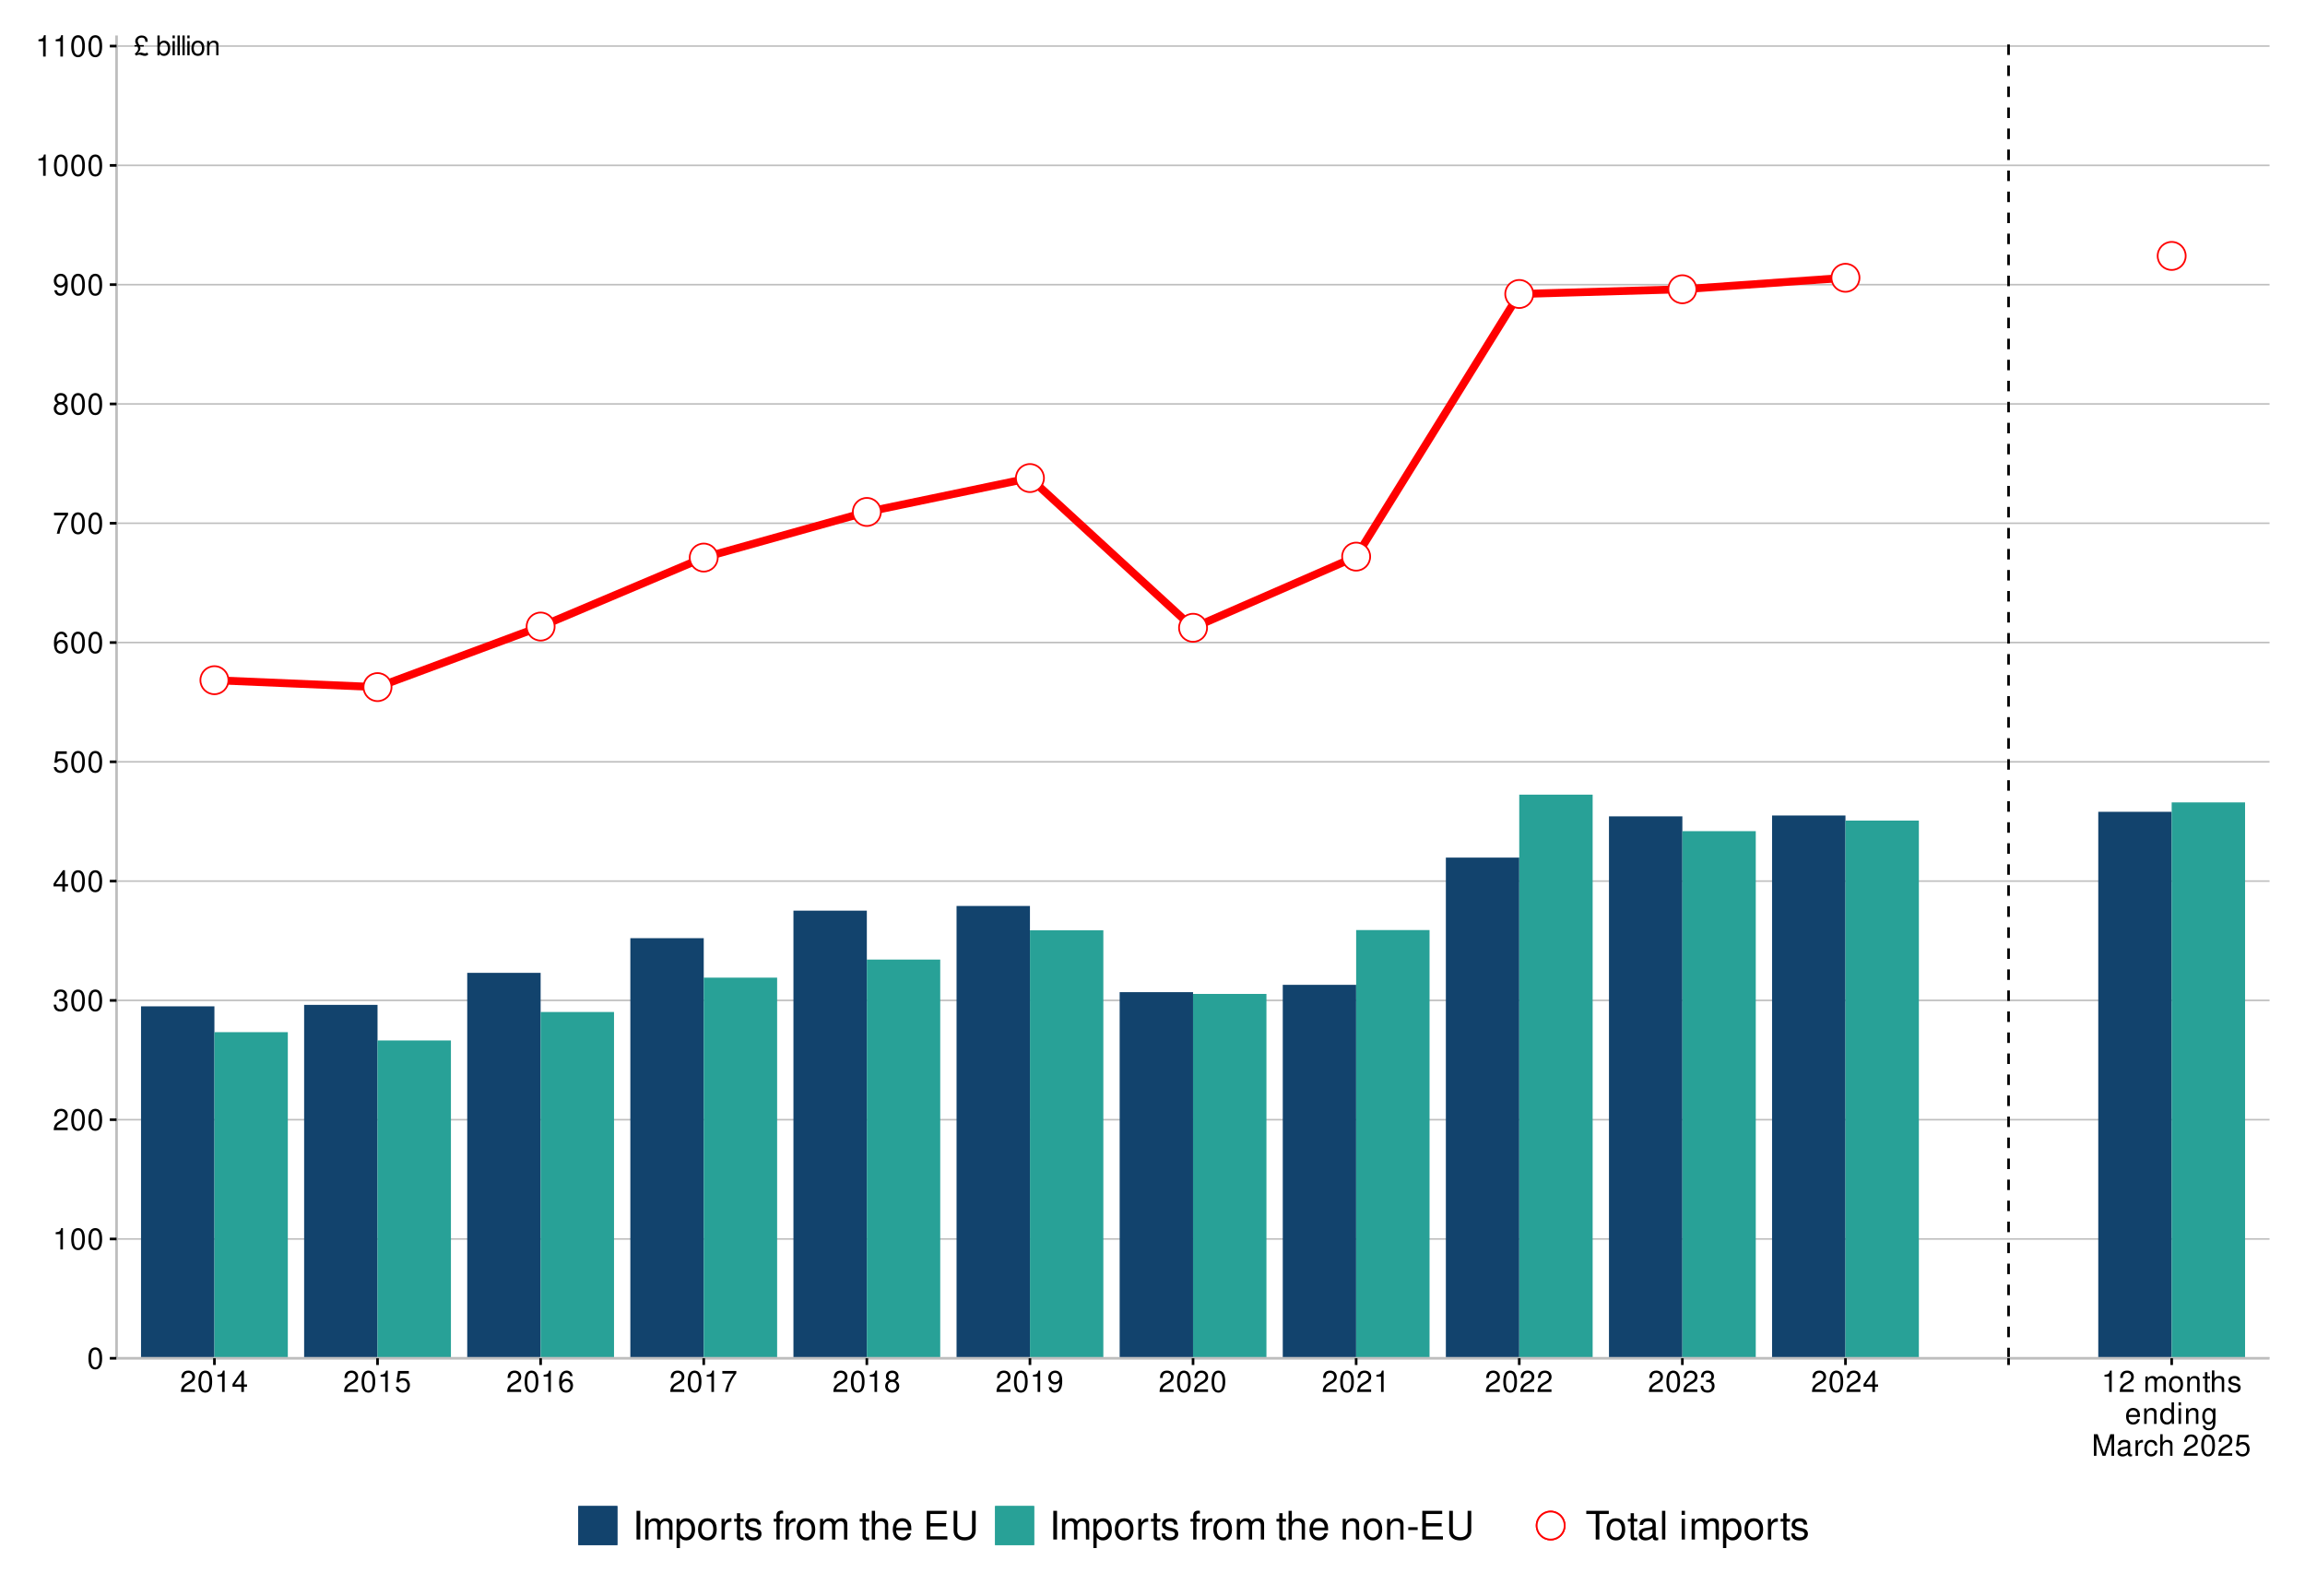 <?xml version="1.0" encoding="UTF-8"?>
<svg xmlns="http://www.w3.org/2000/svg" xmlns:xlink="http://www.w3.org/1999/xlink" width="936pt" height="648pt" viewBox="0 0 936 648" version="1.1">
<defs>
<g>
<symbol overflow="visible" id="glyph0-0">
<path style="stroke:none;" d=""/>
</symbol>
<symbol overflow="visible" id="glyph0-1">
<path style="stroke:none;" d="M 4.047 -4.156 L 2.281 -4.156 C 2.203 -4.297 2.141 -4.391 2.094 -4.469 L 1.859 -4.891 C 1.703 -5.188 1.625 -5.484 1.625 -5.781 C 1.625 -6.625 2.25 -7.188 3.188 -7.188 C 4.141 -7.188 4.656 -6.625 4.688 -5.484 L 5.656 -5.484 C 5.641 -6.172 5.562 -6.594 5.344 -6.953 C 4.953 -7.641 4.172 -8.047 3.219 -8.047 C 1.75 -8.047 0.594 -7.031 0.594 -5.688 C 0.594 -5.203 0.672 -5 1.188 -4.156 L 0.281 -4.156 L 0.281 -3.547 L 1.5 -3.547 C 1.672 -3.266 1.766 -2.953 1.766 -2.688 C 1.766 -2 1.406 -1.453 0.391 -0.578 L 0.922 0.156 C 1.344 -0.125 1.734 -0.25 2.125 -0.25 C 2.359 -0.25 2.625 -0.203 2.844 -0.125 C 3.766 0.188 4.047 0.25 4.469 0.25 C 5.031 0.25 5.469 0.062 5.906 -0.359 L 5.453 -1.094 C 5.125 -0.875 4.812 -0.766 4.531 -0.766 C 4.328 -0.766 4.125 -0.812 3.656 -0.938 C 3.219 -1.078 3.047 -1.109 2.75 -1.109 C 2.281 -1.109 1.828 -0.969 1.406 -0.672 C 2.391 -1.672 2.703 -2.188 2.703 -2.766 C 2.703 -2.969 2.656 -3.219 2.547 -3.547 L 4.047 -3.547 Z M 4.047 -4.156 "/>
</symbol>
<symbol overflow="visible" id="glyph0-2">
<path style="stroke:none;" d=""/>
</symbol>
<symbol overflow="visible" id="glyph0-3">
<path style="stroke:none;" d="M 0.594 -8.047 L 0.594 0 L 1.422 0 L 1.422 -0.734 C 1.859 -0.062 2.453 0.25 3.266 0.25 C 4.781 0.25 5.781 -1 5.781 -2.922 C 5.781 -4.797 4.844 -5.953 3.297 -5.953 C 2.5 -5.953 1.938 -5.656 1.516 -5 L 1.516 -8.047 Z M 3.125 -5.094 C 4.156 -5.094 4.812 -4.203 4.812 -2.812 C 4.812 -1.5 4.125 -0.609 3.125 -0.609 C 2.141 -0.609 1.516 -1.484 1.516 -2.844 C 1.516 -4.203 2.141 -5.094 3.125 -5.094 Z M 3.125 -5.094 "/>
</symbol>
<symbol overflow="visible" id="glyph0-4">
<path style="stroke:none;" d="M 1.656 -5.781 L 0.734 -5.781 L 0.734 0 L 1.656 0 Z M 1.656 -8.047 L 0.734 -8.047 L 0.734 -6.891 L 1.656 -6.891 Z M 1.656 -8.047 "/>
</symbol>
<symbol overflow="visible" id="glyph0-5">
<path style="stroke:none;" d="M 1.672 -8.047 L 0.75 -8.047 L 0.75 0 L 1.672 0 Z M 1.672 -8.047 "/>
</symbol>
<symbol overflow="visible" id="glyph0-6">
<path style="stroke:none;" d="M 3 -5.953 C 1.375 -5.953 0.391 -4.797 0.391 -2.844 C 0.391 -0.891 1.375 0.25 3.016 0.25 C 4.656 0.25 5.641 -0.906 5.641 -2.812 C 5.641 -4.812 4.688 -5.953 3 -5.953 Z M 3.016 -5.109 C 4.047 -5.109 4.672 -4.25 4.672 -2.812 C 4.672 -1.453 4.031 -0.594 3.016 -0.594 C 1.984 -0.594 1.359 -1.453 1.359 -2.844 C 1.359 -4.25 1.984 -5.109 3.016 -5.109 Z M 3.016 -5.109 "/>
</symbol>
<symbol overflow="visible" id="glyph0-7">
<path style="stroke:none;" d="M 0.766 -5.781 L 0.766 0 L 1.703 0 L 1.703 -3.188 C 1.703 -4.375 2.312 -5.141 3.266 -5.141 C 4 -5.141 4.469 -4.703 4.469 -4.016 L 4.469 0 L 5.375 0 L 5.375 -4.375 C 5.375 -5.328 4.656 -5.953 3.547 -5.953 C 2.688 -5.953 2.125 -5.625 1.625 -4.812 L 1.625 -5.781 Z M 0.766 -5.781 "/>
</symbol>
<symbol overflow="visible" id="glyph1-0">
<path style="stroke:none;" d=""/>
</symbol>
<symbol overflow="visible" id="glyph1-1">
<path style="stroke:none;" d="M 3.297 -8.672 C 2.516 -8.672 1.781 -8.312 1.344 -7.734 C 0.797 -6.953 0.516 -5.812 0.516 -4.203 C 0.516 -1.266 1.469 0.281 3.297 0.281 C 5.094 0.281 6.078 -1.266 6.078 -4.125 C 6.078 -5.812 5.812 -6.938 5.25 -7.734 C 4.812 -8.328 4.109 -8.672 3.297 -8.672 Z M 3.297 -7.734 C 4.438 -7.734 5 -6.578 5 -4.219 C 5 -1.75 4.453 -0.594 3.281 -0.594 C 2.156 -0.594 1.594 -1.797 1.594 -4.188 C 1.594 -6.578 2.156 -7.734 3.297 -7.734 Z M 3.297 -7.734 "/>
</symbol>
<symbol overflow="visible" id="glyph1-2">
<path style="stroke:none;" d="M 3.109 -6.188 L 3.109 0 L 4.156 0 L 4.156 -8.672 L 3.469 -8.672 C 3.094 -7.344 2.859 -7.156 1.219 -6.953 L 1.219 -6.188 Z M 3.109 -6.188 "/>
</symbol>
<symbol overflow="visible" id="glyph1-3">
<path style="stroke:none;" d="M 6.078 -1.047 L 1.594 -1.047 C 1.703 -1.766 2.094 -2.219 3.125 -2.859 L 4.328 -3.531 C 5.516 -4.188 6.125 -5.078 6.125 -6.141 C 6.125 -6.859 5.844 -7.531 5.344 -8 C 4.844 -8.453 4.219 -8.672 3.406 -8.672 C 2.328 -8.672 1.531 -8.297 1.062 -7.547 C 0.75 -7.094 0.625 -6.547 0.594 -5.672 L 1.656 -5.672 C 1.688 -6.266 1.766 -6.609 1.906 -6.906 C 2.188 -7.422 2.734 -7.75 3.375 -7.75 C 4.328 -7.75 5.047 -7.062 5.047 -6.125 C 5.047 -5.422 4.656 -4.828 3.906 -4.391 L 2.797 -3.75 C 1.016 -2.719 0.5 -1.906 0.406 -0.016 L 6.078 -0.016 Z M 6.078 -1.047 "/>
</symbol>
<symbol overflow="visible" id="glyph1-4">
<path style="stroke:none;" d="M 2.656 -4 L 3.234 -4 C 4.375 -4 4.984 -3.453 4.984 -2.406 C 4.984 -1.312 4.328 -0.656 3.234 -0.656 C 2.078 -0.656 1.516 -1.25 1.438 -2.516 L 0.391 -2.516 C 0.438 -1.828 0.547 -1.375 0.75 -0.984 C 1.203 -0.141 2.031 0.281 3.188 0.281 C 4.938 0.281 6.078 -0.781 6.078 -2.422 C 6.078 -3.531 5.656 -4.125 4.625 -4.484 C 5.422 -4.812 5.812 -5.406 5.812 -6.281 C 5.812 -7.781 4.844 -8.672 3.234 -8.672 C 1.516 -8.672 0.594 -7.719 0.562 -5.875 L 1.625 -5.875 C 1.625 -6.406 1.688 -6.703 1.812 -6.969 C 2.047 -7.469 2.578 -7.75 3.234 -7.75 C 4.172 -7.75 4.734 -7.188 4.734 -6.25 C 4.734 -5.641 4.531 -5.266 4.062 -5.062 C 3.766 -4.938 3.391 -4.891 2.656 -4.891 Z M 2.656 -4 "/>
</symbol>
<symbol overflow="visible" id="glyph1-5">
<path style="stroke:none;" d="M 3.922 -2.094 L 3.922 0 L 4.984 0 L 4.984 -2.094 L 6.234 -2.094 L 6.234 -3.047 L 4.984 -3.047 L 4.984 -8.672 L 4.203 -8.672 L 0.344 -3.219 L 0.344 -2.094 Z M 3.922 -3.047 L 1.266 -3.047 L 3.922 -6.875 Z M 3.922 -3.047 "/>
</symbol>
<symbol overflow="visible" id="glyph1-6">
<path style="stroke:none;" d="M 5.719 -8.516 L 1.312 -8.516 L 0.688 -3.875 L 1.656 -3.875 C 2.141 -4.469 2.562 -4.672 3.234 -4.672 C 4.375 -4.672 5.078 -3.891 5.078 -2.625 C 5.078 -1.406 4.375 -0.656 3.219 -0.656 C 2.297 -0.656 1.734 -1.125 1.469 -2.094 L 0.422 -2.094 C 0.562 -1.391 0.688 -1.062 0.938 -0.75 C 1.422 -0.094 2.281 0.281 3.234 0.281 C 4.953 0.281 6.156 -0.969 6.156 -2.766 C 6.156 -4.453 5.047 -5.609 3.406 -5.609 C 2.812 -5.609 2.328 -5.453 1.844 -5.094 L 2.172 -7.469 L 5.719 -7.469 Z M 5.719 -8.516 "/>
</symbol>
<symbol overflow="visible" id="glyph1-7">
<path style="stroke:none;" d="M 5.969 -6.422 C 5.766 -7.844 4.859 -8.672 3.562 -8.672 C 2.625 -8.672 1.781 -8.219 1.281 -7.438 C 0.75 -6.594 0.516 -5.531 0.516 -3.953 C 0.516 -2.5 0.719 -1.578 1.234 -0.797 C 1.688 -0.094 2.438 0.281 3.375 0.281 C 4.984 0.281 6.156 -0.938 6.156 -2.625 C 6.156 -4.219 5.078 -5.359 3.547 -5.359 C 2.719 -5.359 2.047 -5.047 1.594 -4.406 C 1.609 -6.547 2.281 -7.734 3.484 -7.734 C 4.234 -7.734 4.75 -7.266 4.922 -6.422 Z M 3.422 -4.422 C 4.438 -4.422 5.078 -3.703 5.078 -2.547 C 5.078 -1.453 4.359 -0.656 3.391 -0.656 C 2.406 -0.656 1.656 -1.484 1.656 -2.594 C 1.656 -3.672 2.375 -4.422 3.422 -4.422 Z M 3.422 -4.422 "/>
</symbol>
<symbol overflow="visible" id="glyph1-8">
<path style="stroke:none;" d="M 6.234 -8.516 L 0.547 -8.516 L 0.547 -7.469 L 5.141 -7.469 C 3.125 -4.578 2.297 -2.797 1.656 0 L 2.781 0 C 3.25 -2.719 4.312 -5.062 6.234 -7.625 Z M 6.234 -8.516 "/>
</symbol>
<symbol overflow="visible" id="glyph1-9">
<path style="stroke:none;" d="M 4.688 -4.578 C 5.578 -5.109 5.859 -5.547 5.859 -6.359 C 5.859 -7.734 4.812 -8.672 3.297 -8.672 C 1.797 -8.672 0.75 -7.734 0.75 -6.375 C 0.75 -5.547 1.016 -5.125 1.891 -4.578 C 0.922 -4.078 0.438 -3.375 0.438 -2.406 C 0.438 -0.828 1.609 0.281 3.297 0.281 C 4.984 0.281 6.156 -0.828 6.156 -2.406 C 6.156 -3.375 5.672 -4.078 4.688 -4.578 Z M 3.297 -7.734 C 4.203 -7.734 4.781 -7.203 4.781 -6.344 C 4.781 -5.516 4.188 -4.984 3.297 -4.984 C 2.406 -4.984 1.828 -5.516 1.828 -6.359 C 1.828 -7.203 2.406 -7.734 3.297 -7.734 Z M 3.297 -4.094 C 4.359 -4.094 5.078 -3.391 5.078 -2.391 C 5.078 -1.344 4.375 -0.656 3.281 -0.656 C 2.25 -0.656 1.531 -1.375 1.531 -2.375 C 1.531 -3.406 2.234 -4.094 3.297 -4.094 Z M 3.297 -4.094 "/>
</symbol>
<symbol overflow="visible" id="glyph1-10">
<path style="stroke:none;" d="M 0.641 -1.984 C 0.844 -0.562 1.75 0.281 3.047 0.281 C 4 0.281 4.844 -0.188 5.344 -0.953 C 5.875 -1.812 6.109 -2.875 6.109 -4.438 C 6.109 -5.906 5.891 -6.828 5.391 -7.594 C 4.922 -8.297 4.172 -8.672 3.234 -8.672 C 1.625 -8.672 0.453 -7.469 0.453 -5.781 C 0.453 -4.188 1.531 -3.062 3.078 -3.062 C 3.875 -3.062 4.469 -3.344 5.016 -4.016 C 5 -1.844 4.328 -0.656 3.125 -0.656 C 2.375 -0.656 1.859 -1.141 1.688 -1.984 Z M 3.234 -7.75 C 4.219 -7.75 4.953 -6.922 4.953 -5.812 C 4.953 -4.734 4.234 -4 3.188 -4 C 2.172 -4 1.531 -4.719 1.531 -5.875 C 1.531 -6.953 2.25 -7.75 3.234 -7.75 Z M 3.234 -7.75 "/>
</symbol>
<symbol overflow="visible" id="glyph1-11">
<path style="stroke:none;" d=""/>
</symbol>
<symbol overflow="visible" id="glyph1-12">
<path style="stroke:none;" d="M 0.844 -6.281 L 0.844 0 L 1.844 0 L 1.844 -3.953 C 1.844 -4.859 2.516 -5.594 3.328 -5.594 C 4.062 -5.594 4.484 -5.141 4.484 -4.328 L 4.484 0 L 5.5 0 L 5.5 -3.953 C 5.5 -4.859 6.156 -5.594 6.969 -5.594 C 7.703 -5.594 8.141 -5.125 8.141 -4.328 L 8.141 0 L 9.141 0 L 9.141 -4.719 C 9.141 -5.844 8.5 -6.469 7.312 -6.469 C 6.484 -6.469 5.969 -6.219 5.391 -5.516 C 5.016 -6.188 4.516 -6.469 3.703 -6.469 C 2.859 -6.469 2.297 -6.156 1.766 -5.406 L 1.766 -6.281 Z M 0.844 -6.281 "/>
</symbol>
<symbol overflow="visible" id="glyph1-13">
<path style="stroke:none;" d="M 3.266 -6.469 C 1.484 -6.469 0.438 -5.203 0.438 -3.094 C 0.438 -0.969 1.484 0.281 3.281 0.281 C 5.047 0.281 6.125 -0.984 6.125 -3.047 C 6.125 -5.234 5.094 -6.469 3.266 -6.469 Z M 3.281 -5.547 C 4.406 -5.547 5.078 -4.625 5.078 -3.062 C 5.078 -1.578 4.375 -0.641 3.281 -0.641 C 2.156 -0.641 1.469 -1.578 1.469 -3.094 C 1.469 -4.625 2.156 -5.547 3.281 -5.547 Z M 3.281 -5.547 "/>
</symbol>
<symbol overflow="visible" id="glyph1-14">
<path style="stroke:none;" d="M 0.844 -6.281 L 0.844 0 L 1.844 0 L 1.844 -3.469 C 1.844 -4.75 2.516 -5.594 3.547 -5.594 C 4.344 -5.594 4.844 -5.109 4.844 -4.359 L 4.844 0 L 5.844 0 L 5.844 -4.75 C 5.844 -5.797 5.062 -6.469 3.859 -6.469 C 2.922 -6.469 2.312 -6.109 1.766 -5.234 L 1.766 -6.281 Z M 0.844 -6.281 "/>
</symbol>
<symbol overflow="visible" id="glyph1-15">
<path style="stroke:none;" d="M 3.047 -6.281 L 2.016 -6.281 L 2.016 -8.016 L 1.016 -8.016 L 1.016 -6.281 L 0.172 -6.281 L 0.172 -5.469 L 1.016 -5.469 L 1.016 -0.719 C 1.016 -0.078 1.453 0.281 2.234 0.281 C 2.5 0.281 2.719 0.25 3.047 0.188 L 3.047 -0.641 C 2.906 -0.609 2.766 -0.594 2.562 -0.594 C 2.141 -0.594 2.016 -0.719 2.016 -1.156 L 2.016 -5.469 L 3.047 -5.469 Z M 3.047 -6.281 "/>
</symbol>
<symbol overflow="visible" id="glyph1-16">
<path style="stroke:none;" d="M 0.844 -8.75 L 0.844 0 L 1.844 0 L 1.844 -3.469 C 1.844 -4.75 2.516 -5.594 3.547 -5.594 C 3.875 -5.594 4.188 -5.5 4.422 -5.312 C 4.719 -5.094 4.844 -4.797 4.844 -4.359 L 4.844 0 L 5.828 0 L 5.828 -4.75 C 5.828 -5.812 5.078 -6.469 3.859 -6.469 C 2.969 -6.469 2.422 -6.188 1.844 -5.422 L 1.844 -8.75 Z M 0.844 -8.75 "/>
</symbol>
<symbol overflow="visible" id="glyph1-17">
<path style="stroke:none;" d="M 5.25 -4.531 C 5.25 -5.766 4.422 -6.469 2.969 -6.469 C 1.516 -6.469 0.562 -5.719 0.562 -4.547 C 0.562 -3.562 1.062 -3.094 2.562 -2.734 L 3.484 -2.516 C 4.188 -2.344 4.469 -2.094 4.469 -1.641 C 4.469 -1.047 3.875 -0.641 3 -0.641 C 2.453 -0.641 2 -0.797 1.75 -1.062 C 1.594 -1.25 1.531 -1.422 1.469 -1.875 L 0.406 -1.875 C 0.453 -0.422 1.266 0.281 2.922 0.281 C 4.5 0.281 5.516 -0.5 5.516 -1.719 C 5.516 -2.656 4.984 -3.172 3.734 -3.469 L 2.766 -3.703 C 1.953 -3.891 1.609 -4.156 1.609 -4.594 C 1.609 -5.188 2.125 -5.547 2.938 -5.547 C 3.75 -5.547 4.172 -5.203 4.203 -4.531 Z M 5.25 -4.531 "/>
</symbol>
<symbol overflow="visible" id="glyph1-18">
<path style="stroke:none;" d="M 6.156 -2.812 C 6.156 -3.766 6.078 -4.344 5.906 -4.812 C 5.5 -5.844 4.531 -6.469 3.359 -6.469 C 1.609 -6.469 0.484 -5.141 0.484 -3.062 C 0.484 -0.984 1.562 0.281 3.344 0.281 C 4.781 0.281 5.766 -0.547 6.031 -1.906 L 5.016 -1.906 C 4.734 -1.078 4.172 -0.641 3.375 -0.641 C 2.734 -0.641 2.203 -0.938 1.859 -1.469 C 1.625 -1.828 1.531 -2.188 1.531 -2.812 Z M 1.547 -3.625 C 1.625 -4.781 2.344 -5.547 3.344 -5.547 C 4.375 -5.547 5.078 -4.75 5.078 -3.625 Z M 1.547 -3.625 "/>
</symbol>
<symbol overflow="visible" id="glyph1-19">
<path style="stroke:none;" d="M 5.938 -8.75 L 4.938 -8.75 L 4.938 -5.5 C 4.531 -6.125 3.859 -6.469 3.016 -6.469 C 1.375 -6.469 0.312 -5.156 0.312 -3.156 C 0.312 -1.031 1.344 0.281 3.047 0.281 C 3.906 0.281 4.516 -0.047 5.047 -0.828 L 5.047 0 L 5.938 0 Z M 3.188 -5.531 C 4.266 -5.531 4.938 -4.578 4.938 -3.078 C 4.938 -1.625 4.25 -0.656 3.188 -0.656 C 2.094 -0.656 1.359 -1.625 1.359 -3.094 C 1.359 -4.562 2.094 -5.531 3.188 -5.531 Z M 3.188 -5.531 "/>
</symbol>
<symbol overflow="visible" id="glyph1-20">
<path style="stroke:none;" d="M 1.797 -6.281 L 0.797 -6.281 L 0.797 0 L 1.797 0 Z M 1.797 -8.75 L 0.797 -8.75 L 0.797 -7.484 L 1.797 -7.484 Z M 1.797 -8.75 "/>
</symbol>
<symbol overflow="visible" id="glyph1-21">
<path style="stroke:none;" d="M 4.844 -6.281 L 4.844 -5.375 C 4.344 -6.125 3.797 -6.469 3 -6.469 C 1.469 -6.469 0.422 -5.047 0.422 -3.031 C 0.422 -1.984 0.672 -1.219 1.219 -0.578 C 1.688 -0.031 2.281 0.281 2.922 0.281 C 3.688 0.281 4.219 -0.062 4.75 -0.859 L 4.75 -0.531 C 4.75 1.156 4.281 1.781 3.031 1.781 C 2.188 1.781 1.734 1.438 1.641 0.719 L 0.625 0.719 C 0.719 1.891 1.641 2.609 3.016 2.609 C 3.938 2.609 4.703 2.312 5.109 1.812 C 5.594 1.219 5.766 0.438 5.766 -1.031 L 5.766 -6.281 Z M 3.094 -5.547 C 4.156 -5.547 4.75 -4.656 4.75 -3.062 C 4.75 -1.531 4.141 -0.641 3.094 -0.641 C 2.062 -0.641 1.469 -1.547 1.469 -3.094 C 1.469 -4.625 2.062 -5.547 3.094 -5.547 Z M 3.094 -5.547 "/>
</symbol>
<symbol overflow="visible" id="glyph1-22">
<path style="stroke:none;" d="M 5.609 0 L 8.078 -7.328 L 8.078 0 L 9.125 0 L 9.125 -8.75 L 7.578 -8.75 L 5.047 -1.125 L 2.453 -8.75 L 0.906 -8.75 L 0.906 0 L 1.953 0 L 1.953 -7.328 L 4.438 0 Z M 5.609 0 "/>
</symbol>
<symbol overflow="visible" id="glyph1-23">
<path style="stroke:none;" d="M 6.422 -0.594 C 6.312 -0.562 6.266 -0.562 6.203 -0.562 C 5.859 -0.562 5.656 -0.75 5.656 -1.062 L 5.656 -4.75 C 5.656 -5.875 4.844 -6.469 3.297 -6.469 C 2.375 -6.469 1.641 -6.203 1.219 -5.734 C 0.922 -5.406 0.797 -5.047 0.781 -4.422 L 1.781 -4.422 C 1.875 -5.203 2.328 -5.547 3.266 -5.547 C 4.172 -5.547 4.672 -5.203 4.672 -4.609 L 4.672 -4.344 C 4.656 -3.906 4.438 -3.75 3.625 -3.641 C 2.203 -3.469 1.984 -3.422 1.609 -3.266 C 0.875 -2.953 0.5 -2.406 0.5 -1.578 C 0.5 -0.438 1.297 0.281 2.562 0.281 C 3.359 0.281 4 0 4.703 -0.641 C 4.781 0 5.094 0.281 5.734 0.281 C 5.953 0.281 6.078 0.25 6.422 0.172 Z M 4.672 -1.984 C 4.672 -1.641 4.578 -1.438 4.266 -1.156 C 3.859 -0.797 3.375 -0.594 2.781 -0.594 C 2 -0.594 1.547 -0.969 1.547 -1.609 C 1.547 -2.266 1.984 -2.609 3.062 -2.766 C 4.125 -2.906 4.328 -2.953 4.672 -3.109 Z M 4.672 -1.984 "/>
</symbol>
<symbol overflow="visible" id="glyph1-24">
<path style="stroke:none;" d="M 0.828 -6.281 L 0.828 0 L 1.844 0 L 1.844 -3.266 C 1.844 -4.781 2.469 -5.453 3.859 -5.406 L 3.859 -6.438 C 3.688 -6.453 3.594 -6.469 3.469 -6.469 C 2.812 -6.469 2.328 -6.078 1.75 -5.141 L 1.75 -6.281 Z M 0.828 -6.281 "/>
</symbol>
<symbol overflow="visible" id="glyph1-25">
<path style="stroke:none;" d="M 5.656 -4.172 C 5.609 -4.781 5.469 -5.188 5.234 -5.531 C 4.797 -6.125 4.047 -6.469 3.172 -6.469 C 1.469 -6.469 0.375 -5.125 0.375 -3.031 C 0.375 -1.016 1.453 0.281 3.156 0.281 C 4.656 0.281 5.609 -0.625 5.719 -2.156 L 4.719 -2.156 C 4.547 -1.156 4.031 -0.641 3.188 -0.641 C 2.078 -0.641 1.422 -1.547 1.422 -3.031 C 1.422 -4.609 2.062 -5.547 3.156 -5.547 C 4 -5.547 4.531 -5.047 4.641 -4.172 Z M 5.656 -4.172 "/>
</symbol>
<symbol overflow="visible" id="glyph2-0">
<path style="stroke:none;" d=""/>
</symbol>
<symbol overflow="visible" id="glyph2-1">
<path style="stroke:none;" d="M 3.109 -11.656 L 1.594 -11.656 L 1.594 0 L 3.109 0 Z M 3.109 -11.656 "/>
</symbol>
<symbol overflow="visible" id="glyph2-2">
<path style="stroke:none;" d="M 1.125 -8.391 L 1.125 0 L 2.469 0 L 2.469 -5.266 C 2.469 -6.484 3.344 -7.453 4.438 -7.453 C 5.422 -7.453 5.984 -6.844 5.984 -5.781 L 5.984 0 L 7.328 0 L 7.328 -5.266 C 7.328 -6.484 8.203 -7.453 9.297 -7.453 C 10.266 -7.453 10.844 -6.828 10.844 -5.781 L 10.844 0 L 12.188 0 L 12.188 -6.281 C 12.188 -7.797 11.328 -8.625 9.766 -8.625 C 8.641 -8.625 7.969 -8.281 7.188 -7.344 C 6.688 -8.234 6.016 -8.625 4.922 -8.625 C 3.812 -8.625 3.062 -8.203 2.359 -7.203 L 2.359 -8.391 Z M 1.125 -8.391 "/>
</symbol>
<symbol overflow="visible" id="glyph2-3">
<path style="stroke:none;" d="M 0.859 3.484 L 2.203 3.484 L 2.203 -0.875 C 2.906 -0.016 3.703 0.375 4.781 0.375 C 6.953 0.375 8.375 -1.375 8.375 -4.047 C 8.375 -6.859 6.984 -8.625 4.766 -8.625 C 3.625 -8.625 2.719 -8.109 2.094 -7.125 L 2.094 -8.391 L 0.859 -8.391 Z M 4.547 -7.375 C 6.016 -7.375 6.969 -6.078 6.969 -4.078 C 6.969 -2.172 6 -0.875 4.547 -0.875 C 3.125 -0.875 2.203 -2.156 2.203 -4.125 C 2.203 -6.094 3.125 -7.375 4.547 -7.375 Z M 4.547 -7.375 "/>
</symbol>
<symbol overflow="visible" id="glyph2-4">
<path style="stroke:none;" d="M 4.359 -8.625 C 1.984 -8.625 0.578 -6.938 0.578 -4.125 C 0.578 -1.297 1.984 0.375 4.375 0.375 C 6.734 0.375 8.156 -1.312 8.156 -4.062 C 8.156 -6.969 6.781 -8.625 4.359 -8.625 Z M 4.375 -7.391 C 5.875 -7.391 6.766 -6.156 6.766 -4.078 C 6.766 -2.094 5.844 -0.859 4.375 -0.859 C 2.875 -0.859 1.969 -2.094 1.969 -4.125 C 1.969 -6.156 2.875 -7.391 4.375 -7.391 Z M 4.375 -7.391 "/>
</symbol>
<symbol overflow="visible" id="glyph2-5">
<path style="stroke:none;" d="M 1.109 -8.391 L 1.109 0 L 2.453 0 L 2.453 -4.359 C 2.469 -6.375 3.297 -7.266 5.141 -7.219 L 5.141 -8.578 C 4.906 -8.609 4.781 -8.625 4.625 -8.625 C 3.766 -8.625 3.109 -8.109 2.344 -6.859 L 2.344 -8.391 Z M 1.109 -8.391 "/>
</symbol>
<symbol overflow="visible" id="glyph2-6">
<path style="stroke:none;" d="M 4.062 -8.391 L 2.688 -8.391 L 2.688 -10.688 L 1.359 -10.688 L 1.359 -8.391 L 0.219 -8.391 L 0.219 -7.297 L 1.359 -7.297 L 1.359 -0.953 C 1.359 -0.094 1.938 0.375 2.969 0.375 C 3.328 0.375 3.609 0.344 4.062 0.25 L 4.062 -0.859 C 3.875 -0.812 3.703 -0.797 3.422 -0.797 C 2.844 -0.797 2.688 -0.953 2.688 -1.547 L 2.688 -7.297 L 4.062 -7.297 Z M 4.062 -8.391 "/>
</symbol>
<symbol overflow="visible" id="glyph2-7">
<path style="stroke:none;" d="M 7.016 -6.047 C 6.984 -7.703 5.906 -8.625 3.969 -8.625 C 2.016 -8.625 0.75 -7.609 0.75 -6.062 C 0.75 -4.75 1.422 -4.125 3.406 -3.641 L 4.656 -3.344 C 5.578 -3.125 5.953 -2.781 5.953 -2.188 C 5.953 -1.391 5.172 -0.859 4 -0.859 C 3.281 -0.859 2.672 -1.078 2.344 -1.422 C 2.125 -1.656 2.031 -1.906 1.953 -2.5 L 0.547 -2.5 C 0.609 -0.562 1.703 0.375 3.891 0.375 C 6 0.375 7.344 -0.672 7.344 -2.281 C 7.344 -3.531 6.641 -4.219 4.969 -4.625 L 3.703 -4.922 C 2.609 -5.188 2.141 -5.531 2.141 -6.125 C 2.141 -6.906 2.828 -7.391 3.922 -7.391 C 4.984 -7.391 5.562 -6.922 5.594 -6.047 Z M 7.016 -6.047 "/>
</symbol>
<symbol overflow="visible" id="glyph2-8">
<path style="stroke:none;" d=""/>
</symbol>
<symbol overflow="visible" id="glyph2-9">
<path style="stroke:none;" d="M 4.125 -8.391 L 2.734 -8.391 L 2.734 -9.703 C 2.734 -10.25 3.047 -10.547 3.656 -10.547 C 3.781 -10.547 3.828 -10.547 4.125 -10.531 L 4.125 -11.625 C 3.828 -11.703 3.641 -11.719 3.375 -11.719 C 2.141 -11.719 1.406 -11.016 1.406 -9.812 L 1.406 -8.391 L 0.281 -8.391 L 0.281 -7.297 L 1.406 -7.297 L 1.406 0 L 2.734 0 L 2.734 -7.297 L 4.125 -7.297 Z M 4.125 -8.391 "/>
</symbol>
<symbol overflow="visible" id="glyph2-10">
<path style="stroke:none;" d="M 1.125 -11.656 L 1.125 0 L 2.453 0 L 2.453 -4.625 C 2.453 -6.344 3.344 -7.453 4.719 -7.453 C 5.172 -7.453 5.578 -7.328 5.906 -7.094 C 6.281 -6.797 6.453 -6.406 6.453 -5.812 L 6.453 0 L 7.781 0 L 7.781 -6.344 C 7.781 -7.75 6.766 -8.625 5.141 -8.625 C 3.953 -8.625 3.234 -8.25 2.453 -7.234 L 2.453 -11.656 Z M 1.125 -11.656 "/>
</symbol>
<symbol overflow="visible" id="glyph2-11">
<path style="stroke:none;" d="M 8.203 -3.75 C 8.203 -5.031 8.109 -5.797 7.875 -6.422 C 7.328 -7.797 6.047 -8.625 4.484 -8.625 C 2.141 -8.625 0.641 -6.844 0.641 -4.078 C 0.641 -1.312 2.078 0.375 4.453 0.375 C 6.375 0.375 7.703 -0.719 8.031 -2.547 L 6.688 -2.547 C 6.312 -1.438 5.562 -0.859 4.5 -0.859 C 3.641 -0.859 2.922 -1.25 2.484 -1.953 C 2.156 -2.438 2.047 -2.906 2.031 -3.75 Z M 2.062 -4.828 C 2.172 -6.391 3.125 -7.391 4.469 -7.391 C 5.828 -7.391 6.766 -6.344 6.766 -4.828 Z M 2.062 -4.828 "/>
</symbol>
<symbol overflow="visible" id="glyph2-12">
<path style="stroke:none;" d="M 2.922 -5.312 L 9.281 -5.312 L 9.281 -6.625 L 2.922 -6.625 L 2.922 -10.359 L 9.516 -10.359 L 9.516 -11.656 L 1.438 -11.656 L 1.438 0 L 9.812 0 L 9.812 -1.312 L 2.922 -1.312 Z M 2.922 -5.312 "/>
</symbol>
<symbol overflow="visible" id="glyph2-13">
<path style="stroke:none;" d="M 8.828 -11.656 L 8.828 -3.469 C 8.828 -1.906 7.703 -0.938 5.828 -0.938 C 4.953 -0.938 4.25 -1.156 3.703 -1.547 C 3.125 -2 2.844 -2.594 2.844 -3.469 L 2.844 -11.656 L 1.359 -11.656 L 1.359 -3.469 C 1.359 -1.109 3.062 0.375 5.828 0.375 C 8.562 0.375 10.312 -1.141 10.312 -3.469 L 10.312 -11.656 Z M 8.828 -11.656 "/>
</symbol>
<symbol overflow="visible" id="glyph2-14">
<path style="stroke:none;" d="M 1.125 -8.391 L 1.125 0 L 2.469 0 L 2.469 -4.625 C 2.469 -6.344 3.359 -7.453 4.734 -7.453 C 5.797 -7.453 6.469 -6.812 6.469 -5.812 L 6.469 0 L 7.797 0 L 7.797 -6.344 C 7.797 -7.734 6.75 -8.625 5.141 -8.625 C 3.891 -8.625 3.094 -8.141 2.359 -6.969 L 2.359 -8.391 Z M 1.125 -8.391 "/>
</symbol>
<symbol overflow="visible" id="glyph2-15">
<path style="stroke:none;" d="M 4.547 -4.984 L 0.734 -4.984 L 0.734 -3.844 L 4.547 -3.844 Z M 4.547 -4.984 "/>
</symbol>
<symbol overflow="visible" id="glyph2-16">
<path style="stroke:none;" d="M 5.656 -10.359 L 9.484 -10.359 L 9.484 -11.656 L 0.344 -11.656 L 0.344 -10.359 L 4.172 -10.359 L 4.172 0 L 5.656 0 Z M 5.656 -10.359 "/>
</symbol>
<symbol overflow="visible" id="glyph2-17">
<path style="stroke:none;" d="M 8.562 -0.781 C 8.422 -0.75 8.359 -0.75 8.266 -0.75 C 7.812 -0.75 7.547 -0.984 7.547 -1.406 L 7.547 -6.344 C 7.547 -7.828 6.469 -8.625 4.406 -8.625 C 3.172 -8.625 2.188 -8.266 1.609 -7.641 C 1.234 -7.219 1.078 -6.734 1.047 -5.906 L 2.391 -5.906 C 2.5 -6.922 3.109 -7.391 4.359 -7.391 C 5.562 -7.391 6.219 -6.938 6.219 -6.141 L 6.219 -5.797 C 6.203 -5.219 5.922 -5.016 4.828 -4.859 C 2.938 -4.625 2.656 -4.562 2.141 -4.359 C 1.172 -3.938 0.672 -3.203 0.672 -2.109 C 0.672 -0.594 1.734 0.375 3.422 0.375 C 4.484 0.375 5.328 0 6.266 -0.859 C 6.375 0 6.781 0.375 7.641 0.375 C 7.938 0.375 8.109 0.344 8.562 0.219 Z M 6.219 -2.641 C 6.219 -2.188 6.094 -1.922 5.703 -1.547 C 5.156 -1.062 4.5 -0.797 3.719 -0.797 C 2.672 -0.797 2.062 -1.297 2.062 -2.141 C 2.062 -3.031 2.641 -3.469 4.078 -3.688 C 5.5 -3.875 5.781 -3.938 6.219 -4.141 Z M 6.219 -2.641 "/>
</symbol>
<symbol overflow="visible" id="glyph2-18">
<path style="stroke:none;" d="M 2.438 -11.656 L 1.094 -11.656 L 1.094 0 L 2.438 0 Z M 2.438 -11.656 "/>
</symbol>
<symbol overflow="visible" id="glyph2-19">
<path style="stroke:none;" d="M 2.406 -8.391 L 1.078 -8.391 L 1.078 0 L 2.406 0 Z M 2.406 -11.656 L 1.062 -11.656 L 1.062 -9.984 L 2.406 -9.984 Z M 2.406 -11.656 "/>
</symbol>
</g>
<clipPath id="clip1">
  <path d="M 47.332 551 L 921.602 551 L 921.602 551.551 L 47.332 551.551 Z M 47.332 551 "/>
</clipPath>
<clipPath id="clip2">
  <path d="M 47.332 502 L 921.602 502 L 921.602 504 L 47.332 504 Z M 47.332 502 "/>
</clipPath>
<clipPath id="clip3">
  <path d="M 47.332 454 L 921.602 454 L 921.602 455 L 47.332 455 Z M 47.332 454 "/>
</clipPath>
<clipPath id="clip4">
  <path d="M 47.332 405 L 921.602 405 L 921.602 407 L 47.332 407 Z M 47.332 405 "/>
</clipPath>
<clipPath id="clip5">
  <path d="M 47.332 357 L 921.602 357 L 921.602 359 L 47.332 359 Z M 47.332 357 "/>
</clipPath>
<clipPath id="clip6">
  <path d="M 47.332 309 L 921.602 309 L 921.602 310 L 47.332 310 Z M 47.332 309 "/>
</clipPath>
<clipPath id="clip7">
  <path d="M 47.332 260 L 921.602 260 L 921.602 262 L 47.332 262 Z M 47.332 260 "/>
</clipPath>
<clipPath id="clip8">
  <path d="M 47.332 212 L 921.602 212 L 921.602 213 L 47.332 213 Z M 47.332 212 "/>
</clipPath>
<clipPath id="clip9">
  <path d="M 47.332 163 L 921.602 163 L 921.602 165 L 47.332 165 Z M 47.332 163 "/>
</clipPath>
<clipPath id="clip10">
  <path d="M 47.332 115 L 921.602 115 L 921.602 116 L 47.332 116 Z M 47.332 115 "/>
</clipPath>
<clipPath id="clip11">
  <path d="M 47.332 66 L 921.602 66 L 921.602 68 L 47.332 68 Z M 47.332 66 "/>
</clipPath>
<clipPath id="clip12">
  <path d="M 47.332 18 L 921.602 18 L 921.602 20 L 47.332 20 Z M 47.332 18 "/>
</clipPath>
<clipPath id="clip13">
  <path d="M 57 408 L 88 408 L 88 551.551 L 57 551.551 Z M 57 408 "/>
</clipPath>
<clipPath id="clip14">
  <path d="M 87 419 L 117 419 L 117 551.551 L 87 551.551 Z M 87 419 "/>
</clipPath>
<clipPath id="clip15">
  <path d="M 123 408 L 154 408 L 154 551.551 L 123 551.551 Z M 123 408 "/>
</clipPath>
<clipPath id="clip16">
  <path d="M 153 422 L 184 422 L 184 551.551 L 153 551.551 Z M 153 422 "/>
</clipPath>
<clipPath id="clip17">
  <path d="M 189 395 L 220 395 L 220 551.551 L 189 551.551 Z M 189 395 "/>
</clipPath>
<clipPath id="clip18">
  <path d="M 219 410 L 250 410 L 250 551.551 L 219 551.551 Z M 219 410 "/>
</clipPath>
<clipPath id="clip19">
  <path d="M 255 380 L 286 380 L 286 551.551 L 255 551.551 Z M 255 380 "/>
</clipPath>
<clipPath id="clip20">
  <path d="M 285 397 L 316 397 L 316 551.551 L 285 551.551 Z M 285 397 "/>
</clipPath>
<clipPath id="clip21">
  <path d="M 322 369 L 352 369 L 352 551.551 L 322 551.551 Z M 322 369 "/>
</clipPath>
<clipPath id="clip22">
  <path d="M 352 389 L 382 389 L 382 551.551 L 352 551.551 Z M 352 389 "/>
</clipPath>
<clipPath id="clip23">
  <path d="M 388 367 L 419 367 L 419 551.551 L 388 551.551 Z M 388 367 "/>
</clipPath>
<clipPath id="clip24">
  <path d="M 418 377 L 449 377 L 449 551.551 L 418 551.551 Z M 418 377 "/>
</clipPath>
<clipPath id="clip25">
  <path d="M 454 402 L 485 402 L 485 551.551 L 454 551.551 Z M 454 402 "/>
</clipPath>
<clipPath id="clip26">
  <path d="M 484 403 L 515 403 L 515 551.551 L 484 551.551 Z M 484 403 "/>
</clipPath>
<clipPath id="clip27">
  <path d="M 520 399 L 551 399 L 551 551.551 L 520 551.551 Z M 520 399 "/>
</clipPath>
<clipPath id="clip28">
  <path d="M 550 377 L 581 377 L 581 551.551 L 550 551.551 Z M 550 377 "/>
</clipPath>
<clipPath id="clip29">
  <path d="M 587 348 L 617 348 L 617 551.551 L 587 551.551 Z M 587 348 "/>
</clipPath>
<clipPath id="clip30">
  <path d="M 616 322 L 647 322 L 647 551.551 L 616 551.551 Z M 616 322 "/>
</clipPath>
<clipPath id="clip31">
  <path d="M 653 331 L 684 331 L 684 551.551 L 653 551.551 Z M 653 331 "/>
</clipPath>
<clipPath id="clip32">
  <path d="M 683 337 L 713 337 L 713 551.551 L 683 551.551 Z M 683 337 "/>
</clipPath>
<clipPath id="clip33">
  <path d="M 719 331 L 750 331 L 750 551.551 L 719 551.551 Z M 719 331 "/>
</clipPath>
<clipPath id="clip34">
  <path d="M 749 333 L 780 333 L 780 551.551 L 749 551.551 Z M 749 333 "/>
</clipPath>
<clipPath id="clip35">
  <path d="M 54 14.398 L 89 14.398 L 89 23 L 54 23 Z M 54 14.398 "/>
</clipPath>
<clipPath id="clip36">
  <path d="M 815 14.398 L 817 14.398 L 817 551.551 L 815 551.551 Z M 815 14.398 "/>
</clipPath>
<clipPath id="clip37">
  <path d="M 852 329 L 882 329 L 882 551.551 L 852 551.551 Z M 852 329 "/>
</clipPath>
<clipPath id="clip38">
  <path d="M 881 325 L 912 325 L 912 551.551 L 881 551.551 Z M 881 325 "/>
</clipPath>
</defs>
<g id="surface78">
<rect x="0" y="0" width="936" height="648" style="fill:rgb(100%,100%,100%);fill-opacity:1;stroke:none;"/>
<rect x="0" y="0" width="936" height="648" style="fill:rgb(100%,100%,100%);fill-opacity:1;stroke:none;"/>
<path style="fill:none;stroke-width:1.067;stroke-linecap:round;stroke-linejoin:round;stroke:rgb(100%,100%,100%);stroke-opacity:1;stroke-miterlimit:10;" d="M 0 648 L 936 648 L 936 0 L 0 0 Z M 0 648 "/>
<g clip-path="url(#clip1)" clip-rule="nonzero">
<path style="fill:none;stroke-width:0.64;stroke-linecap:butt;stroke-linejoin:round;stroke:rgb(74.51%,74.51%,74.51%);stroke-opacity:1;stroke-miterlimit:10;" d="M 47.332 551.551 L 921.602 551.551 "/>
</g>
<g clip-path="url(#clip2)" clip-rule="nonzero">
<path style="fill:none;stroke-width:0.64;stroke-linecap:butt;stroke-linejoin:round;stroke:rgb(74.51%,74.51%,74.51%);stroke-opacity:1;stroke-miterlimit:10;" d="M 47.332 503.109 L 921.602 503.109 "/>
</g>
<g clip-path="url(#clip3)" clip-rule="nonzero">
<path style="fill:none;stroke-width:0.64;stroke-linecap:butt;stroke-linejoin:round;stroke:rgb(74.51%,74.51%,74.51%);stroke-opacity:1;stroke-miterlimit:10;" d="M 47.332 454.672 L 921.602 454.672 "/>
</g>
<g clip-path="url(#clip4)" clip-rule="nonzero">
<path style="fill:none;stroke-width:0.64;stroke-linecap:butt;stroke-linejoin:round;stroke:rgb(74.51%,74.51%,74.51%);stroke-opacity:1;stroke-miterlimit:10;" d="M 47.332 406.23 L 921.602 406.23 "/>
</g>
<g clip-path="url(#clip5)" clip-rule="nonzero">
<path style="fill:none;stroke-width:0.64;stroke-linecap:butt;stroke-linejoin:round;stroke:rgb(74.51%,74.51%,74.51%);stroke-opacity:1;stroke-miterlimit:10;" d="M 47.332 357.789 L 921.602 357.789 "/>
</g>
<g clip-path="url(#clip6)" clip-rule="nonzero">
<path style="fill:none;stroke-width:0.64;stroke-linecap:butt;stroke-linejoin:round;stroke:rgb(74.51%,74.51%,74.51%);stroke-opacity:1;stroke-miterlimit:10;" d="M 47.332 309.348 L 921.602 309.348 "/>
</g>
<g clip-path="url(#clip7)" clip-rule="nonzero">
<path style="fill:none;stroke-width:0.64;stroke-linecap:butt;stroke-linejoin:round;stroke:rgb(74.51%,74.51%,74.51%);stroke-opacity:1;stroke-miterlimit:10;" d="M 47.332 260.91 L 921.602 260.91 "/>
</g>
<g clip-path="url(#clip8)" clip-rule="nonzero">
<path style="fill:none;stroke-width:0.64;stroke-linecap:butt;stroke-linejoin:round;stroke:rgb(74.51%,74.51%,74.51%);stroke-opacity:1;stroke-miterlimit:10;" d="M 47.332 212.469 L 921.602 212.469 "/>
</g>
<g clip-path="url(#clip9)" clip-rule="nonzero">
<path style="fill:none;stroke-width:0.64;stroke-linecap:butt;stroke-linejoin:round;stroke:rgb(74.51%,74.51%,74.51%);stroke-opacity:1;stroke-miterlimit:10;" d="M 47.332 164.027 L 921.602 164.027 "/>
</g>
<g clip-path="url(#clip10)" clip-rule="nonzero">
<path style="fill:none;stroke-width:0.64;stroke-linecap:butt;stroke-linejoin:round;stroke:rgb(74.51%,74.51%,74.51%);stroke-opacity:1;stroke-miterlimit:10;" d="M 47.332 115.586 L 921.602 115.586 "/>
</g>
<g clip-path="url(#clip11)" clip-rule="nonzero">
<path style="fill:none;stroke-width:0.64;stroke-linecap:butt;stroke-linejoin:round;stroke:rgb(74.51%,74.51%,74.51%);stroke-opacity:1;stroke-miterlimit:10;" d="M 47.332 67.148 L 921.602 67.148 "/>
</g>
<g clip-path="url(#clip12)" clip-rule="nonzero">
<path style="fill:none;stroke-width:0.64;stroke-linecap:butt;stroke-linejoin:round;stroke:rgb(74.51%,74.51%,74.51%);stroke-opacity:1;stroke-miterlimit:10;" d="M 47.332 18.707 L 921.602 18.707 "/>
</g>
<g clip-path="url(#clip13)" clip-rule="nonzero">
<path style=" stroke:none;fill-rule:nonzero;fill:rgb(7.059%,26.275%,42.745%);fill-opacity:1;" d="M 57.266 551.551 L 87.07 551.551 L 87.07 408.637 L 57.266 408.637 Z M 57.266 551.551 "/>
</g>
<g clip-path="url(#clip14)" clip-rule="nonzero">
<path style=" stroke:none;fill-rule:nonzero;fill:rgb(15.686%,63.137%,59.216%);fill-opacity:1;" d="M 87.07 551.551 L 116.875 551.551 L 116.875 419.125 L 87.07 419.125 Z M 87.07 551.551 "/>
</g>
<g clip-path="url(#clip15)" clip-rule="nonzero">
<path style=" stroke:none;fill-rule:nonzero;fill:rgb(7.059%,26.275%,42.745%);fill-opacity:1;" d="M 123.5 551.551 L 153.305 551.551 L 153.305 408.055 L 123.5 408.055 Z M 123.5 551.551 "/>
</g>
<g clip-path="url(#clip16)" clip-rule="nonzero">
<path style=" stroke:none;fill-rule:nonzero;fill:rgb(15.686%,63.137%,59.216%);fill-opacity:1;" d="M 153.305 551.551 L 183.109 551.551 L 183.109 422.508 L 153.305 422.508 Z M 153.305 551.551 "/>
</g>
<g clip-path="url(#clip17)" clip-rule="nonzero">
<path style=" stroke:none;fill-rule:nonzero;fill:rgb(7.059%,26.275%,42.745%);fill-opacity:1;" d="M 189.73 551.551 L 219.535 551.551 L 219.535 395.035 L 189.73 395.035 Z M 189.73 551.551 "/>
</g>
<g clip-path="url(#clip18)" clip-rule="nonzero">
<path style=" stroke:none;fill-rule:nonzero;fill:rgb(15.686%,63.137%,59.216%);fill-opacity:1;" d="M 219.535 551.551 L 249.34 551.551 L 249.34 410.938 L 219.535 410.938 Z M 219.535 551.551 "/>
</g>
<g clip-path="url(#clip19)" clip-rule="nonzero">
<path style=" stroke:none;fill-rule:nonzero;fill:rgb(7.059%,26.275%,42.745%);fill-opacity:1;" d="M 255.965 551.551 L 285.77 551.551 L 285.77 380.965 L 255.965 380.965 Z M 255.965 551.551 "/>
</g>
<g clip-path="url(#clip20)" clip-rule="nonzero">
<path style=" stroke:none;fill-rule:nonzero;fill:rgb(15.686%,63.137%,59.216%);fill-opacity:1;" d="M 285.77 551.551 L 315.574 551.551 L 315.574 397 L 285.77 397 Z M 285.77 551.551 "/>
</g>
<g clip-path="url(#clip21)" clip-rule="nonzero">
<path style=" stroke:none;fill-rule:nonzero;fill:rgb(7.059%,26.275%,42.745%);fill-opacity:1;" d="M 322.195 551.551 L 352 551.551 L 352 369.785 L 322.195 369.785 Z M 322.195 551.551 "/>
</g>
<g clip-path="url(#clip22)" clip-rule="nonzero">
<path style=" stroke:none;fill-rule:nonzero;fill:rgb(15.686%,63.137%,59.216%);fill-opacity:1;" d="M 352 551.551 L 381.805 551.551 L 381.805 389.652 L 352 389.652 Z M 352 551.551 "/>
</g>
<g clip-path="url(#clip23)" clip-rule="nonzero">
<path style=" stroke:none;fill-rule:nonzero;fill:rgb(7.059%,26.275%,42.745%);fill-opacity:1;" d="M 388.43 551.551 L 418.234 551.551 L 418.234 367.898 L 388.43 367.898 Z M 388.43 551.551 "/>
</g>
<g clip-path="url(#clip24)" clip-rule="nonzero">
<path style=" stroke:none;fill-rule:nonzero;fill:rgb(15.686%,63.137%,59.216%);fill-opacity:1;" d="M 418.234 551.551 L 448.039 551.551 L 448.039 377.777 L 418.234 377.777 Z M 418.234 551.551 "/>
</g>
<g clip-path="url(#clip25)" clip-rule="nonzero">
<path style=" stroke:none;fill-rule:nonzero;fill:rgb(7.059%,26.275%,42.745%);fill-opacity:1;" d="M 454.66 551.551 L 484.465 551.551 L 484.465 402.879 L 454.66 402.879 Z M 454.66 551.551 "/>
</g>
<g clip-path="url(#clip26)" clip-rule="nonzero">
<path style=" stroke:none;fill-rule:nonzero;fill:rgb(15.686%,63.137%,59.216%);fill-opacity:1;" d="M 484.465 551.551 L 514.27 551.551 L 514.27 403.594 L 484.465 403.594 Z M 484.465 551.551 "/>
</g>
<g clip-path="url(#clip27)" clip-rule="nonzero">
<path style=" stroke:none;fill-rule:nonzero;fill:rgb(7.059%,26.275%,42.745%);fill-opacity:1;" d="M 520.895 551.551 L 550.699 551.551 L 550.699 399.902 L 520.895 399.902 Z M 520.895 551.551 "/>
</g>
<g clip-path="url(#clip28)" clip-rule="nonzero">
<path style=" stroke:none;fill-rule:nonzero;fill:rgb(15.686%,63.137%,59.216%);fill-opacity:1;" d="M 550.699 551.551 L 580.504 551.551 L 580.504 377.68 L 550.699 377.68 Z M 550.699 551.551 "/>
</g>
<g clip-path="url(#clip29)" clip-rule="nonzero">
<path style=" stroke:none;fill-rule:nonzero;fill:rgb(7.059%,26.275%,42.745%);fill-opacity:1;" d="M 587.125 551.551 L 616.93 551.551 L 616.93 348.242 L 587.125 348.242 Z M 587.125 551.551 "/>
</g>
<g clip-path="url(#clip30)" clip-rule="nonzero">
<path style=" stroke:none;fill-rule:nonzero;fill:rgb(15.686%,63.137%,59.216%);fill-opacity:1;" d="M 616.93 551.551 L 646.734 551.551 L 646.734 322.691 L 616.93 322.691 Z M 616.93 551.551 "/>
</g>
<g clip-path="url(#clip31)" clip-rule="nonzero">
<path style=" stroke:none;fill-rule:nonzero;fill:rgb(7.059%,26.275%,42.745%);fill-opacity:1;" d="M 653.359 551.551 L 683.164 551.551 L 683.164 331.504 L 653.359 331.504 Z M 653.359 551.551 "/>
</g>
<g clip-path="url(#clip32)" clip-rule="nonzero">
<path style=" stroke:none;fill-rule:nonzero;fill:rgb(15.686%,63.137%,59.216%);fill-opacity:1;" d="M 683.164 551.551 L 712.969 551.551 L 712.969 337.512 L 683.164 337.512 Z M 683.164 551.551 "/>
</g>
<g clip-path="url(#clip33)" clip-rule="nonzero">
<path style=" stroke:none;fill-rule:nonzero;fill:rgb(7.059%,26.275%,42.745%);fill-opacity:1;" d="M 719.59 551.551 L 749.395 551.551 L 749.395 331.133 L 719.59 331.133 Z M 719.59 551.551 "/>
</g>
<g clip-path="url(#clip34)" clip-rule="nonzero">
<path style=" stroke:none;fill-rule:nonzero;fill:rgb(15.686%,63.137%,59.216%);fill-opacity:1;" d="M 749.395 551.551 L 779.199 551.551 L 779.199 333.219 L 749.395 333.219 Z M 749.395 551.551 "/>
</g>
<path style="fill:none;stroke-width:3.201;stroke-linecap:butt;stroke-linejoin:round;stroke:rgb(100%,0%,0%);stroke-opacity:1;stroke-miterlimit:10;" d="M 87.07 276.211 L 153.305 279.016 L 219.535 254.422 L 285.77 226.414 L 352 207.891 L 418.234 194.121 L 484.465 254.926 L 550.699 226.027 L 616.93 119.383 L 683.164 117.465 L 749.395 112.801 "/>
<path style="fill-rule:nonzero;fill:rgb(100%,100%,100%);fill-opacity:1;stroke-width:0.709;stroke-linecap:round;stroke-linejoin:round;stroke:rgb(100%,0%,0%);stroke-opacity:1;stroke-miterlimit:10;" d="M 92.762 276.211 C 92.762 279.352 90.215 281.898 87.07 281.898 C 83.93 281.898 81.383 279.352 81.383 276.211 C 81.383 273.066 83.93 270.52 87.07 270.52 C 90.215 270.52 92.762 273.066 92.762 276.211 "/>
<path style="fill-rule:nonzero;fill:rgb(100%,100%,100%);fill-opacity:1;stroke-width:0.709;stroke-linecap:round;stroke-linejoin:round;stroke:rgb(100%,0%,0%);stroke-opacity:1;stroke-miterlimit:10;" d="M 158.992 279.016 C 158.992 282.156 156.445 284.703 153.305 284.703 C 150.16 284.703 147.613 282.156 147.613 279.016 C 147.613 275.871 150.16 273.324 153.305 273.324 C 156.445 273.324 158.992 275.871 158.992 279.016 "/>
<path style="fill-rule:nonzero;fill:rgb(100%,100%,100%);fill-opacity:1;stroke-width:0.709;stroke-linecap:round;stroke-linejoin:round;stroke:rgb(100%,0%,0%);stroke-opacity:1;stroke-miterlimit:10;" d="M 225.227 254.422 C 225.227 257.566 222.68 260.113 219.535 260.113 C 216.395 260.113 213.848 257.566 213.848 254.422 C 213.848 251.281 216.395 248.734 219.535 248.734 C 222.68 248.734 225.227 251.281 225.227 254.422 "/>
<path style="fill-rule:nonzero;fill:rgb(100%,100%,100%);fill-opacity:1;stroke-width:0.709;stroke-linecap:round;stroke-linejoin:round;stroke:rgb(100%,0%,0%);stroke-opacity:1;stroke-miterlimit:10;" d="M 291.457 226.414 C 291.457 229.555 288.91 232.102 285.77 232.102 C 282.625 232.102 280.078 229.555 280.078 226.414 C 280.078 223.273 282.625 220.723 285.77 220.723 C 288.91 220.723 291.457 223.273 291.457 226.414 "/>
<path style="fill-rule:nonzero;fill:rgb(100%,100%,100%);fill-opacity:1;stroke-width:0.709;stroke-linecap:round;stroke-linejoin:round;stroke:rgb(100%,0%,0%);stroke-opacity:1;stroke-miterlimit:10;" d="M 357.691 207.891 C 357.691 211.031 355.145 213.578 352 213.578 C 348.859 213.578 346.312 211.031 346.312 207.891 C 346.312 204.746 348.859 202.199 352 202.199 C 355.145 202.199 357.691 204.746 357.691 207.891 "/>
<path style="fill-rule:nonzero;fill:rgb(100%,100%,100%);fill-opacity:1;stroke-width:0.709;stroke-linecap:round;stroke-linejoin:round;stroke:rgb(100%,0%,0%);stroke-opacity:1;stroke-miterlimit:10;" d="M 423.922 194.121 C 423.922 197.266 421.375 199.812 418.234 199.812 C 415.09 199.812 412.543 197.266 412.543 194.121 C 412.543 190.98 415.09 188.434 418.234 188.434 C 421.375 188.434 423.922 190.98 423.922 194.121 "/>
<path style="fill-rule:nonzero;fill:rgb(100%,100%,100%);fill-opacity:1;stroke-width:0.709;stroke-linecap:round;stroke-linejoin:round;stroke:rgb(100%,0%,0%);stroke-opacity:1;stroke-miterlimit:10;" d="M 490.156 254.926 C 490.156 258.066 487.609 260.613 484.465 260.613 C 481.324 260.613 478.777 258.066 478.777 254.926 C 478.777 251.781 481.324 249.234 484.465 249.234 C 487.609 249.234 490.156 251.781 490.156 254.926 "/>
<path style="fill-rule:nonzero;fill:rgb(100%,100%,100%);fill-opacity:1;stroke-width:0.709;stroke-linecap:round;stroke-linejoin:round;stroke:rgb(100%,0%,0%);stroke-opacity:1;stroke-miterlimit:10;" d="M 556.387 226.027 C 556.387 229.172 553.84 231.719 550.699 231.719 C 547.555 231.719 545.008 229.172 545.008 226.027 C 545.008 222.887 547.555 220.34 550.699 220.34 C 553.84 220.34 556.387 222.887 556.387 226.027 "/>
<path style="fill-rule:nonzero;fill:rgb(100%,100%,100%);fill-opacity:1;stroke-width:0.709;stroke-linecap:round;stroke-linejoin:round;stroke:rgb(100%,0%,0%);stroke-opacity:1;stroke-miterlimit:10;" d="M 622.621 119.383 C 622.621 122.523 620.074 125.07 616.93 125.07 C 613.789 125.07 611.242 122.523 611.242 119.383 C 611.242 116.242 613.789 113.691 616.93 113.691 C 620.074 113.691 622.621 116.242 622.621 119.383 "/>
<path style="fill-rule:nonzero;fill:rgb(100%,100%,100%);fill-opacity:1;stroke-width:0.709;stroke-linecap:round;stroke-linejoin:round;stroke:rgb(100%,0%,0%);stroke-opacity:1;stroke-miterlimit:10;" d="M 688.852 117.465 C 688.852 120.605 686.305 123.152 683.164 123.152 C 680.02 123.152 677.473 120.605 677.473 117.465 C 677.473 114.32 680.02 111.773 683.164 111.773 C 686.305 111.773 688.852 114.32 688.852 117.465 "/>
<path style="fill-rule:nonzero;fill:rgb(100%,100%,100%);fill-opacity:1;stroke-width:0.709;stroke-linecap:round;stroke-linejoin:round;stroke:rgb(100%,0%,0%);stroke-opacity:1;stroke-miterlimit:10;" d="M 755.086 112.801 C 755.086 115.941 752.539 118.488 749.395 118.488 C 746.254 118.488 743.707 115.941 743.707 112.801 C 743.707 109.66 746.254 107.113 749.395 107.113 C 752.539 107.113 755.086 109.66 755.086 112.801 "/>
<g clip-path="url(#clip35)" clip-rule="nonzero">
<g style="fill:rgb(0%,0%,0%);fill-opacity:1;">
  <use xlink:href="#glyph0-1" x="54.332" y="22.446"/>
  <use xlink:href="#glyph0-2" x="60.332" y="22.446"/>
  <use xlink:href="#glyph0-3" x="63.332" y="22.446"/>
  <use xlink:href="#glyph0-4" x="69.332" y="22.446"/>
  <use xlink:href="#glyph0-5" x="71.332" y="22.446"/>
  <use xlink:href="#glyph0-5" x="73.332" y="22.446"/>
  <use xlink:href="#glyph0-4" x="75.332" y="22.446"/>
  <use xlink:href="#glyph0-6" x="77.332" y="22.446"/>
  <use xlink:href="#glyph0-7" x="83.332" y="22.446"/>
</g>
</g>
<g clip-path="url(#clip36)" clip-rule="nonzero">
<path style="fill:none;stroke-width:1.067;stroke-linecap:butt;stroke-linejoin:round;stroke:rgb(0%,0%,0%);stroke-opacity:1;stroke-dasharray:4.268,4.268;stroke-miterlimit:10;" d="M 815.629 551.551 L 815.629 14.398 "/>
</g>
<g clip-path="url(#clip37)" clip-rule="nonzero">
<path style=" stroke:none;fill-rule:nonzero;fill:rgb(7.059%,26.275%,42.745%);fill-opacity:1;" d="M 852.055 551.551 L 881.859 551.551 L 881.859 329.652 L 852.055 329.652 Z M 852.055 551.551 "/>
</g>
<g clip-path="url(#clip38)" clip-rule="nonzero">
<path style=" stroke:none;fill-rule:nonzero;fill:rgb(15.686%,63.137%,59.216%);fill-opacity:1;" d="M 881.859 551.551 L 911.664 551.551 L 911.664 325.824 L 881.859 325.824 Z M 881.859 551.551 "/>
</g>
<path style="fill-rule:nonzero;fill:rgb(100%,100%,100%);fill-opacity:1;stroke-width:0.709;stroke-linecap:round;stroke-linejoin:round;stroke:rgb(100%,0%,0%);stroke-opacity:1;stroke-miterlimit:10;" d="M 887.551 103.926 C 887.551 107.066 885.004 109.613 881.859 109.613 C 878.719 109.613 876.172 107.066 876.172 103.926 C 876.172 100.781 878.719 98.234 881.859 98.234 C 885.004 98.234 887.551 100.781 887.551 103.926 "/>
<path style="fill:none;stroke-width:1.067;stroke-linecap:butt;stroke-linejoin:round;stroke:rgb(74.51%,74.51%,74.51%);stroke-opacity:1;stroke-miterlimit:10;" d="M 47.332 551.551 L 47.332 14.398 "/>
<g style="fill:rgb(0%,0%,0%);fill-opacity:1;">
  <use xlink:href="#glyph1-1" x="35.398" y="555.799"/>
</g>
<g style="fill:rgb(0%,0%,0%);fill-opacity:1;">
  <use xlink:href="#glyph1-2" x="21.398" y="507.357"/>
  <use xlink:href="#glyph1-1" x="28.398" y="507.357"/>
  <use xlink:href="#glyph1-1" x="35.398" y="507.357"/>
</g>
<g style="fill:rgb(0%,0%,0%);fill-opacity:1;">
  <use xlink:href="#glyph1-3" x="21.398" y="458.92"/>
  <use xlink:href="#glyph1-1" x="28.398" y="458.92"/>
  <use xlink:href="#glyph1-1" x="35.398" y="458.92"/>
</g>
<g style="fill:rgb(0%,0%,0%);fill-opacity:1;">
  <use xlink:href="#glyph1-4" x="21.398" y="410.479"/>
  <use xlink:href="#glyph1-1" x="28.398" y="410.479"/>
  <use xlink:href="#glyph1-1" x="35.398" y="410.479"/>
</g>
<g style="fill:rgb(0%,0%,0%);fill-opacity:1;">
  <use xlink:href="#glyph1-5" x="21.398" y="362.037"/>
  <use xlink:href="#glyph1-1" x="28.398" y="362.037"/>
  <use xlink:href="#glyph1-1" x="35.398" y="362.037"/>
</g>
<g style="fill:rgb(0%,0%,0%);fill-opacity:1;">
  <use xlink:href="#glyph1-6" x="21.398" y="313.596"/>
  <use xlink:href="#glyph1-1" x="28.398" y="313.596"/>
  <use xlink:href="#glyph1-1" x="35.398" y="313.596"/>
</g>
<g style="fill:rgb(0%,0%,0%);fill-opacity:1;">
  <use xlink:href="#glyph1-7" x="21.398" y="265.158"/>
  <use xlink:href="#glyph1-1" x="28.398" y="265.158"/>
  <use xlink:href="#glyph1-1" x="35.398" y="265.158"/>
</g>
<g style="fill:rgb(0%,0%,0%);fill-opacity:1;">
  <use xlink:href="#glyph1-8" x="21.398" y="216.717"/>
  <use xlink:href="#glyph1-1" x="28.398" y="216.717"/>
  <use xlink:href="#glyph1-1" x="35.398" y="216.717"/>
</g>
<g style="fill:rgb(0%,0%,0%);fill-opacity:1;">
  <use xlink:href="#glyph1-9" x="21.398" y="168.275"/>
  <use xlink:href="#glyph1-1" x="28.398" y="168.275"/>
  <use xlink:href="#glyph1-1" x="35.398" y="168.275"/>
</g>
<g style="fill:rgb(0%,0%,0%);fill-opacity:1;">
  <use xlink:href="#glyph1-10" x="21.398" y="119.834"/>
  <use xlink:href="#glyph1-1" x="28.398" y="119.834"/>
  <use xlink:href="#glyph1-1" x="35.398" y="119.834"/>
</g>
<g style="fill:rgb(0%,0%,0%);fill-opacity:1;">
  <use xlink:href="#glyph1-2" x="14.398" y="71.396"/>
  <use xlink:href="#glyph1-1" x="21.398" y="71.396"/>
  <use xlink:href="#glyph1-1" x="28.398" y="71.396"/>
  <use xlink:href="#glyph1-1" x="35.398" y="71.396"/>
</g>
<g style="fill:rgb(0%,0%,0%);fill-opacity:1;">
  <use xlink:href="#glyph1-2" x="14.398" y="22.955"/>
  <use xlink:href="#glyph1-2" x="21.398" y="22.955"/>
  <use xlink:href="#glyph1-1" x="28.398" y="22.955"/>
  <use xlink:href="#glyph1-1" x="35.398" y="22.955"/>
</g>
<path style="fill:none;stroke-width:1.067;stroke-linecap:butt;stroke-linejoin:round;stroke:rgb(0%,0%,0%);stroke-opacity:1;stroke-miterlimit:10;" d="M 44.59 551.551 L 47.332 551.551 "/>
<path style="fill:none;stroke-width:1.067;stroke-linecap:butt;stroke-linejoin:round;stroke:rgb(0%,0%,0%);stroke-opacity:1;stroke-miterlimit:10;" d="M 44.59 503.109 L 47.332 503.109 "/>
<path style="fill:none;stroke-width:1.067;stroke-linecap:butt;stroke-linejoin:round;stroke:rgb(0%,0%,0%);stroke-opacity:1;stroke-miterlimit:10;" d="M 44.59 454.672 L 47.332 454.672 "/>
<path style="fill:none;stroke-width:1.067;stroke-linecap:butt;stroke-linejoin:round;stroke:rgb(0%,0%,0%);stroke-opacity:1;stroke-miterlimit:10;" d="M 44.59 406.23 L 47.332 406.23 "/>
<path style="fill:none;stroke-width:1.067;stroke-linecap:butt;stroke-linejoin:round;stroke:rgb(0%,0%,0%);stroke-opacity:1;stroke-miterlimit:10;" d="M 44.59 357.789 L 47.332 357.789 "/>
<path style="fill:none;stroke-width:1.067;stroke-linecap:butt;stroke-linejoin:round;stroke:rgb(0%,0%,0%);stroke-opacity:1;stroke-miterlimit:10;" d="M 44.59 309.348 L 47.332 309.348 "/>
<path style="fill:none;stroke-width:1.067;stroke-linecap:butt;stroke-linejoin:round;stroke:rgb(0%,0%,0%);stroke-opacity:1;stroke-miterlimit:10;" d="M 44.59 260.91 L 47.332 260.91 "/>
<path style="fill:none;stroke-width:1.067;stroke-linecap:butt;stroke-linejoin:round;stroke:rgb(0%,0%,0%);stroke-opacity:1;stroke-miterlimit:10;" d="M 44.59 212.469 L 47.332 212.469 "/>
<path style="fill:none;stroke-width:1.067;stroke-linecap:butt;stroke-linejoin:round;stroke:rgb(0%,0%,0%);stroke-opacity:1;stroke-miterlimit:10;" d="M 44.59 164.027 L 47.332 164.027 "/>
<path style="fill:none;stroke-width:1.067;stroke-linecap:butt;stroke-linejoin:round;stroke:rgb(0%,0%,0%);stroke-opacity:1;stroke-miterlimit:10;" d="M 44.59 115.586 L 47.332 115.586 "/>
<path style="fill:none;stroke-width:1.067;stroke-linecap:butt;stroke-linejoin:round;stroke:rgb(0%,0%,0%);stroke-opacity:1;stroke-miterlimit:10;" d="M 44.59 67.148 L 47.332 67.148 "/>
<path style="fill:none;stroke-width:1.067;stroke-linecap:butt;stroke-linejoin:round;stroke:rgb(0%,0%,0%);stroke-opacity:1;stroke-miterlimit:10;" d="M 44.59 18.707 L 47.332 18.707 "/>
<path style="fill:none;stroke-width:1.067;stroke-linecap:butt;stroke-linejoin:round;stroke:rgb(74.51%,74.51%,74.51%);stroke-opacity:1;stroke-miterlimit:10;" d="M 47.332 551.551 L 921.602 551.551 "/>
<path style="fill:none;stroke-width:1.067;stroke-linecap:butt;stroke-linejoin:round;stroke:rgb(0%,0%,0%);stroke-opacity:1;stroke-miterlimit:10;" d="M 87.07 554.289 L 87.07 551.551 "/>
<path style="fill:none;stroke-width:1.067;stroke-linecap:butt;stroke-linejoin:round;stroke:rgb(0%,0%,0%);stroke-opacity:1;stroke-miterlimit:10;" d="M 153.305 554.289 L 153.305 551.551 "/>
<path style="fill:none;stroke-width:1.067;stroke-linecap:butt;stroke-linejoin:round;stroke:rgb(0%,0%,0%);stroke-opacity:1;stroke-miterlimit:10;" d="M 219.535 554.289 L 219.535 551.551 "/>
<path style="fill:none;stroke-width:1.067;stroke-linecap:butt;stroke-linejoin:round;stroke:rgb(0%,0%,0%);stroke-opacity:1;stroke-miterlimit:10;" d="M 285.77 554.289 L 285.77 551.551 "/>
<path style="fill:none;stroke-width:1.067;stroke-linecap:butt;stroke-linejoin:round;stroke:rgb(0%,0%,0%);stroke-opacity:1;stroke-miterlimit:10;" d="M 352 554.289 L 352 551.551 "/>
<path style="fill:none;stroke-width:1.067;stroke-linecap:butt;stroke-linejoin:round;stroke:rgb(0%,0%,0%);stroke-opacity:1;stroke-miterlimit:10;" d="M 418.234 554.289 L 418.234 551.551 "/>
<path style="fill:none;stroke-width:1.067;stroke-linecap:butt;stroke-linejoin:round;stroke:rgb(0%,0%,0%);stroke-opacity:1;stroke-miterlimit:10;" d="M 484.465 554.289 L 484.465 551.551 "/>
<path style="fill:none;stroke-width:1.067;stroke-linecap:butt;stroke-linejoin:round;stroke:rgb(0%,0%,0%);stroke-opacity:1;stroke-miterlimit:10;" d="M 550.699 554.289 L 550.699 551.551 "/>
<path style="fill:none;stroke-width:1.067;stroke-linecap:butt;stroke-linejoin:round;stroke:rgb(0%,0%,0%);stroke-opacity:1;stroke-miterlimit:10;" d="M 616.93 554.289 L 616.93 551.551 "/>
<path style="fill:none;stroke-width:1.067;stroke-linecap:butt;stroke-linejoin:round;stroke:rgb(0%,0%,0%);stroke-opacity:1;stroke-miterlimit:10;" d="M 683.164 554.289 L 683.164 551.551 "/>
<path style="fill:none;stroke-width:1.067;stroke-linecap:butt;stroke-linejoin:round;stroke:rgb(0%,0%,0%);stroke-opacity:1;stroke-miterlimit:10;" d="M 749.395 554.289 L 749.395 551.551 "/>
<path style="fill:none;stroke-width:1.067;stroke-linecap:butt;stroke-linejoin:round;stroke:rgb(0%,0%,0%);stroke-opacity:1;stroke-miterlimit:10;" d="M 815.629 554.289 L 815.629 551.551 "/>
<path style="fill:none;stroke-width:1.067;stroke-linecap:butt;stroke-linejoin:round;stroke:rgb(0%,0%,0%);stroke-opacity:1;stroke-miterlimit:10;" d="M 881.859 554.289 L 881.859 551.551 "/>
<g style="fill:rgb(0%,0%,0%);fill-opacity:1;">
  <use xlink:href="#glyph1-3" x="73.07" y="565.229"/>
  <use xlink:href="#glyph1-1" x="80.07" y="565.229"/>
  <use xlink:href="#glyph1-2" x="87.07" y="565.229"/>
  <use xlink:href="#glyph1-5" x="94.07" y="565.229"/>
</g>
<g style="fill:rgb(0%,0%,0%);fill-opacity:1;">
  <use xlink:href="#glyph1-3" x="139.305" y="565.229"/>
  <use xlink:href="#glyph1-1" x="146.305" y="565.229"/>
  <use xlink:href="#glyph1-2" x="153.305" y="565.229"/>
  <use xlink:href="#glyph1-6" x="160.305" y="565.229"/>
</g>
<g style="fill:rgb(0%,0%,0%);fill-opacity:1;">
  <use xlink:href="#glyph1-3" x="205.535" y="565.229"/>
  <use xlink:href="#glyph1-1" x="212.535" y="565.229"/>
  <use xlink:href="#glyph1-2" x="219.535" y="565.229"/>
  <use xlink:href="#glyph1-7" x="226.535" y="565.229"/>
</g>
<g style="fill:rgb(0%,0%,0%);fill-opacity:1;">
  <use xlink:href="#glyph1-3" x="271.77" y="565.229"/>
  <use xlink:href="#glyph1-1" x="278.77" y="565.229"/>
  <use xlink:href="#glyph1-2" x="285.77" y="565.229"/>
  <use xlink:href="#glyph1-8" x="292.77" y="565.229"/>
</g>
<g style="fill:rgb(0%,0%,0%);fill-opacity:1;">
  <use xlink:href="#glyph1-3" x="338" y="565.229"/>
  <use xlink:href="#glyph1-1" x="345" y="565.229"/>
  <use xlink:href="#glyph1-2" x="352" y="565.229"/>
  <use xlink:href="#glyph1-9" x="359" y="565.229"/>
</g>
<g style="fill:rgb(0%,0%,0%);fill-opacity:1;">
  <use xlink:href="#glyph1-3" x="404.234" y="565.229"/>
  <use xlink:href="#glyph1-1" x="411.234" y="565.229"/>
  <use xlink:href="#glyph1-2" x="418.234" y="565.229"/>
  <use xlink:href="#glyph1-10" x="425.234" y="565.229"/>
</g>
<g style="fill:rgb(0%,0%,0%);fill-opacity:1;">
  <use xlink:href="#glyph1-3" x="470.465" y="565.229"/>
  <use xlink:href="#glyph1-1" x="477.465" y="565.229"/>
  <use xlink:href="#glyph1-3" x="484.465" y="565.229"/>
  <use xlink:href="#glyph1-1" x="491.465" y="565.229"/>
</g>
<g style="fill:rgb(0%,0%,0%);fill-opacity:1;">
  <use xlink:href="#glyph1-3" x="536.699" y="565.229"/>
  <use xlink:href="#glyph1-1" x="543.699" y="565.229"/>
  <use xlink:href="#glyph1-3" x="550.699" y="565.229"/>
  <use xlink:href="#glyph1-2" x="557.699" y="565.229"/>
</g>
<g style="fill:rgb(0%,0%,0%);fill-opacity:1;">
  <use xlink:href="#glyph1-3" x="602.93" y="565.229"/>
  <use xlink:href="#glyph1-1" x="609.93" y="565.229"/>
  <use xlink:href="#glyph1-3" x="616.93" y="565.229"/>
  <use xlink:href="#glyph1-3" x="623.93" y="565.229"/>
</g>
<g style="fill:rgb(0%,0%,0%);fill-opacity:1;">
  <use xlink:href="#glyph1-3" x="669.164" y="565.229"/>
  <use xlink:href="#glyph1-1" x="676.164" y="565.229"/>
  <use xlink:href="#glyph1-3" x="683.164" y="565.229"/>
  <use xlink:href="#glyph1-4" x="690.164" y="565.229"/>
</g>
<g style="fill:rgb(0%,0%,0%);fill-opacity:1;">
  <use xlink:href="#glyph1-3" x="735.395" y="565.229"/>
  <use xlink:href="#glyph1-1" x="742.395" y="565.229"/>
  <use xlink:href="#glyph1-3" x="749.395" y="565.229"/>
  <use xlink:href="#glyph1-5" x="756.395" y="565.229"/>
</g>
<g style="fill:rgb(0%,0%,0%);fill-opacity:1;">
  <use xlink:href="#glyph1-2" x="853.359" y="565.229"/>
  <use xlink:href="#glyph1-3" x="860.359" y="565.229"/>
  <use xlink:href="#glyph1-11" x="867.359" y="565.229"/>
  <use xlink:href="#glyph1-12" x="870.359" y="565.229"/>
  <use xlink:href="#glyph1-13" x="880.359" y="565.229"/>
  <use xlink:href="#glyph1-14" x="887.359" y="565.229"/>
  <use xlink:href="#glyph1-15" x="894.359" y="565.229"/>
  <use xlink:href="#glyph1-16" x="897.359" y="565.229"/>
  <use xlink:href="#glyph1-17" x="904.359" y="565.229"/>
</g>
<g style="fill:rgb(0%,0%,0%);fill-opacity:1;">
  <use xlink:href="#glyph1-18" x="862.859" y="578.189"/>
  <use xlink:href="#glyph1-14" x="869.859" y="578.189"/>
  <use xlink:href="#glyph1-19" x="876.859" y="578.189"/>
  <use xlink:href="#glyph1-20" x="883.859" y="578.189"/>
  <use xlink:href="#glyph1-14" x="886.859" y="578.189"/>
  <use xlink:href="#glyph1-21" x="893.859" y="578.189"/>
</g>
<g style="fill:rgb(0%,0%,0%);fill-opacity:1;">
  <use xlink:href="#glyph1-22" x="849.359" y="591.15"/>
  <use xlink:href="#glyph1-23" x="859.359" y="591.15"/>
  <use xlink:href="#glyph1-24" x="866.359" y="591.15"/>
  <use xlink:href="#glyph1-25" x="870.359" y="591.15"/>
  <use xlink:href="#glyph1-16" x="876.359" y="591.15"/>
  <use xlink:href="#glyph1-11" x="883.359" y="591.15"/>
  <use xlink:href="#glyph1-3" x="886.359" y="591.15"/>
  <use xlink:href="#glyph1-1" x="893.359" y="591.15"/>
  <use xlink:href="#glyph1-3" x="900.359" y="591.15"/>
  <use xlink:href="#glyph1-6" x="907.359" y="591.15"/>
</g>
<path style=" stroke:none;fill-rule:nonzero;fill:rgb(100%,100%,100%);fill-opacity:1;" d="M 228.648 633.602 L 604.605 633.602 L 604.605 605.363 L 228.648 605.363 Z M 228.648 633.602 "/>
<path style=" stroke:none;fill-rule:nonzero;fill:rgb(7.059%,26.275%,42.745%);fill-opacity:1;" d="M 234.836 627.41 L 250.699 627.41 L 250.699 611.547 L 234.836 611.547 Z M 234.836 627.41 "/>
<path style=" stroke:none;fill-rule:nonzero;fill:rgb(7.059%,26.275%,42.745%);fill-opacity:1;" d="M 234.836 627.41 L 250.699 627.41 L 250.699 611.547 L 234.836 611.547 Z M 234.836 627.41 "/>
<path style=" stroke:none;fill-rule:nonzero;fill:rgb(15.686%,63.137%,59.216%);fill-opacity:1;" d="M 404.074 627.41 L 419.938 627.41 L 419.938 611.547 L 404.074 611.547 Z M 404.074 627.41 "/>
<path style=" stroke:none;fill-rule:nonzero;fill:rgb(15.686%,63.137%,59.216%);fill-opacity:1;" d="M 404.074 627.41 L 419.938 627.41 L 419.938 611.547 L 404.074 611.547 Z M 404.074 627.41 "/>
<g style="fill:rgb(0%,0%,0%);fill-opacity:1;">
  <use xlink:href="#glyph2-1" x="256.887" y="625.145"/>
  <use xlink:href="#glyph2-2" x="260.887" y="625.145"/>
  <use xlink:href="#glyph2-3" x="273.887" y="625.145"/>
  <use xlink:href="#glyph2-4" x="282.887" y="625.145"/>
  <use xlink:href="#glyph2-5" x="291.887" y="625.145"/>
  <use xlink:href="#glyph2-6" x="297.887" y="625.145"/>
  <use xlink:href="#glyph2-7" x="301.887" y="625.145"/>
  <use xlink:href="#glyph2-8" x="309.887" y="625.145"/>
  <use xlink:href="#glyph2-9" x="313.887" y="625.145"/>
  <use xlink:href="#glyph2-5" x="317.887" y="625.145"/>
  <use xlink:href="#glyph2-4" x="322.887" y="625.145"/>
  <use xlink:href="#glyph2-2" x="331.887" y="625.145"/>
  <use xlink:href="#glyph2-8" x="344.887" y="625.145"/>
  <use xlink:href="#glyph2-6" x="348.887" y="625.145"/>
  <use xlink:href="#glyph2-10" x="352.887" y="625.145"/>
  <use xlink:href="#glyph2-11" x="361.887" y="625.145"/>
  <use xlink:href="#glyph2-8" x="370.887" y="625.145"/>
  <use xlink:href="#glyph2-12" x="374.887" y="625.145"/>
  <use xlink:href="#glyph2-13" x="385.887" y="625.145"/>
</g>
<g style="fill:rgb(0%,0%,0%);fill-opacity:1;">
  <use xlink:href="#glyph2-1" x="426.125" y="625.145"/>
  <use xlink:href="#glyph2-2" x="430.125" y="625.145"/>
  <use xlink:href="#glyph2-3" x="443.125" y="625.145"/>
  <use xlink:href="#glyph2-4" x="452.125" y="625.145"/>
  <use xlink:href="#glyph2-5" x="461.125" y="625.145"/>
  <use xlink:href="#glyph2-6" x="467.125" y="625.145"/>
  <use xlink:href="#glyph2-7" x="471.125" y="625.145"/>
  <use xlink:href="#glyph2-8" x="479.125" y="625.145"/>
  <use xlink:href="#glyph2-9" x="483.125" y="625.145"/>
  <use xlink:href="#glyph2-5" x="487.125" y="625.145"/>
  <use xlink:href="#glyph2-4" x="492.125" y="625.145"/>
  <use xlink:href="#glyph2-2" x="501.125" y="625.145"/>
  <use xlink:href="#glyph2-8" x="514.125" y="625.145"/>
  <use xlink:href="#glyph2-6" x="518.125" y="625.145"/>
  <use xlink:href="#glyph2-10" x="522.125" y="625.145"/>
  <use xlink:href="#glyph2-11" x="531.125" y="625.145"/>
  <use xlink:href="#glyph2-8" x="540.125" y="625.145"/>
  <use xlink:href="#glyph2-14" x="544.125" y="625.145"/>
  <use xlink:href="#glyph2-4" x="553.125" y="625.145"/>
  <use xlink:href="#glyph2-14" x="562.125" y="625.145"/>
  <use xlink:href="#glyph2-15" x="571.125" y="625.145"/>
  <use xlink:href="#glyph2-12" x="576.125" y="625.145"/>
  <use xlink:href="#glyph2-13" x="587.125" y="625.145"/>
</g>
<path style=" stroke:none;fill-rule:nonzero;fill:rgb(100%,100%,100%);fill-opacity:1;" d="M 615.566 633.602 L 740.285 633.602 L 740.285 605.363 L 615.566 605.363 Z M 615.566 633.602 "/>
<path style="fill-rule:nonzero;fill:rgb(100%,100%,100%);fill-opacity:1;stroke-width:0.709;stroke-linecap:round;stroke-linejoin:round;stroke:rgb(100%,0%,0%);stroke-opacity:1;stroke-miterlimit:10;" d="M 635.375 619.48 C 635.375 622.621 632.828 625.168 629.684 625.168 C 626.543 625.168 623.996 622.621 623.996 619.48 C 623.996 616.34 626.543 613.793 629.684 613.793 C 632.828 613.793 635.375 616.34 635.375 619.48 "/>
<path style="fill-rule:nonzero;fill:rgb(100%,100%,100%);fill-opacity:1;stroke-width:0.709;stroke-linecap:round;stroke-linejoin:round;stroke:rgb(100%,0%,0%);stroke-opacity:1;stroke-miterlimit:10;" d="M 635.375 619.48 C 635.375 622.621 632.828 625.168 629.684 625.168 C 626.543 625.168 623.996 622.621 623.996 619.48 C 623.996 616.34 626.543 613.793 629.684 613.793 C 632.828 613.793 635.375 616.34 635.375 619.48 "/>
<g style="fill:rgb(0%,0%,0%);fill-opacity:1;">
  <use xlink:href="#glyph2-16" x="643.805" y="625.145"/>
  <use xlink:href="#glyph2-4" x="651.805" y="625.145"/>
  <use xlink:href="#glyph2-6" x="660.805" y="625.145"/>
  <use xlink:href="#glyph2-17" x="664.805" y="625.145"/>
  <use xlink:href="#glyph2-18" x="673.805" y="625.145"/>
  <use xlink:href="#glyph2-8" x="677.805" y="625.145"/>
  <use xlink:href="#glyph2-19" x="681.805" y="625.145"/>
  <use xlink:href="#glyph2-2" x="685.805" y="625.145"/>
  <use xlink:href="#glyph2-3" x="698.805" y="625.145"/>
  <use xlink:href="#glyph2-4" x="707.805" y="625.145"/>
  <use xlink:href="#glyph2-5" x="716.805" y="625.145"/>
  <use xlink:href="#glyph2-6" x="722.805" y="625.145"/>
  <use xlink:href="#glyph2-7" x="726.805" y="625.145"/>
</g>
</g>
</svg>
